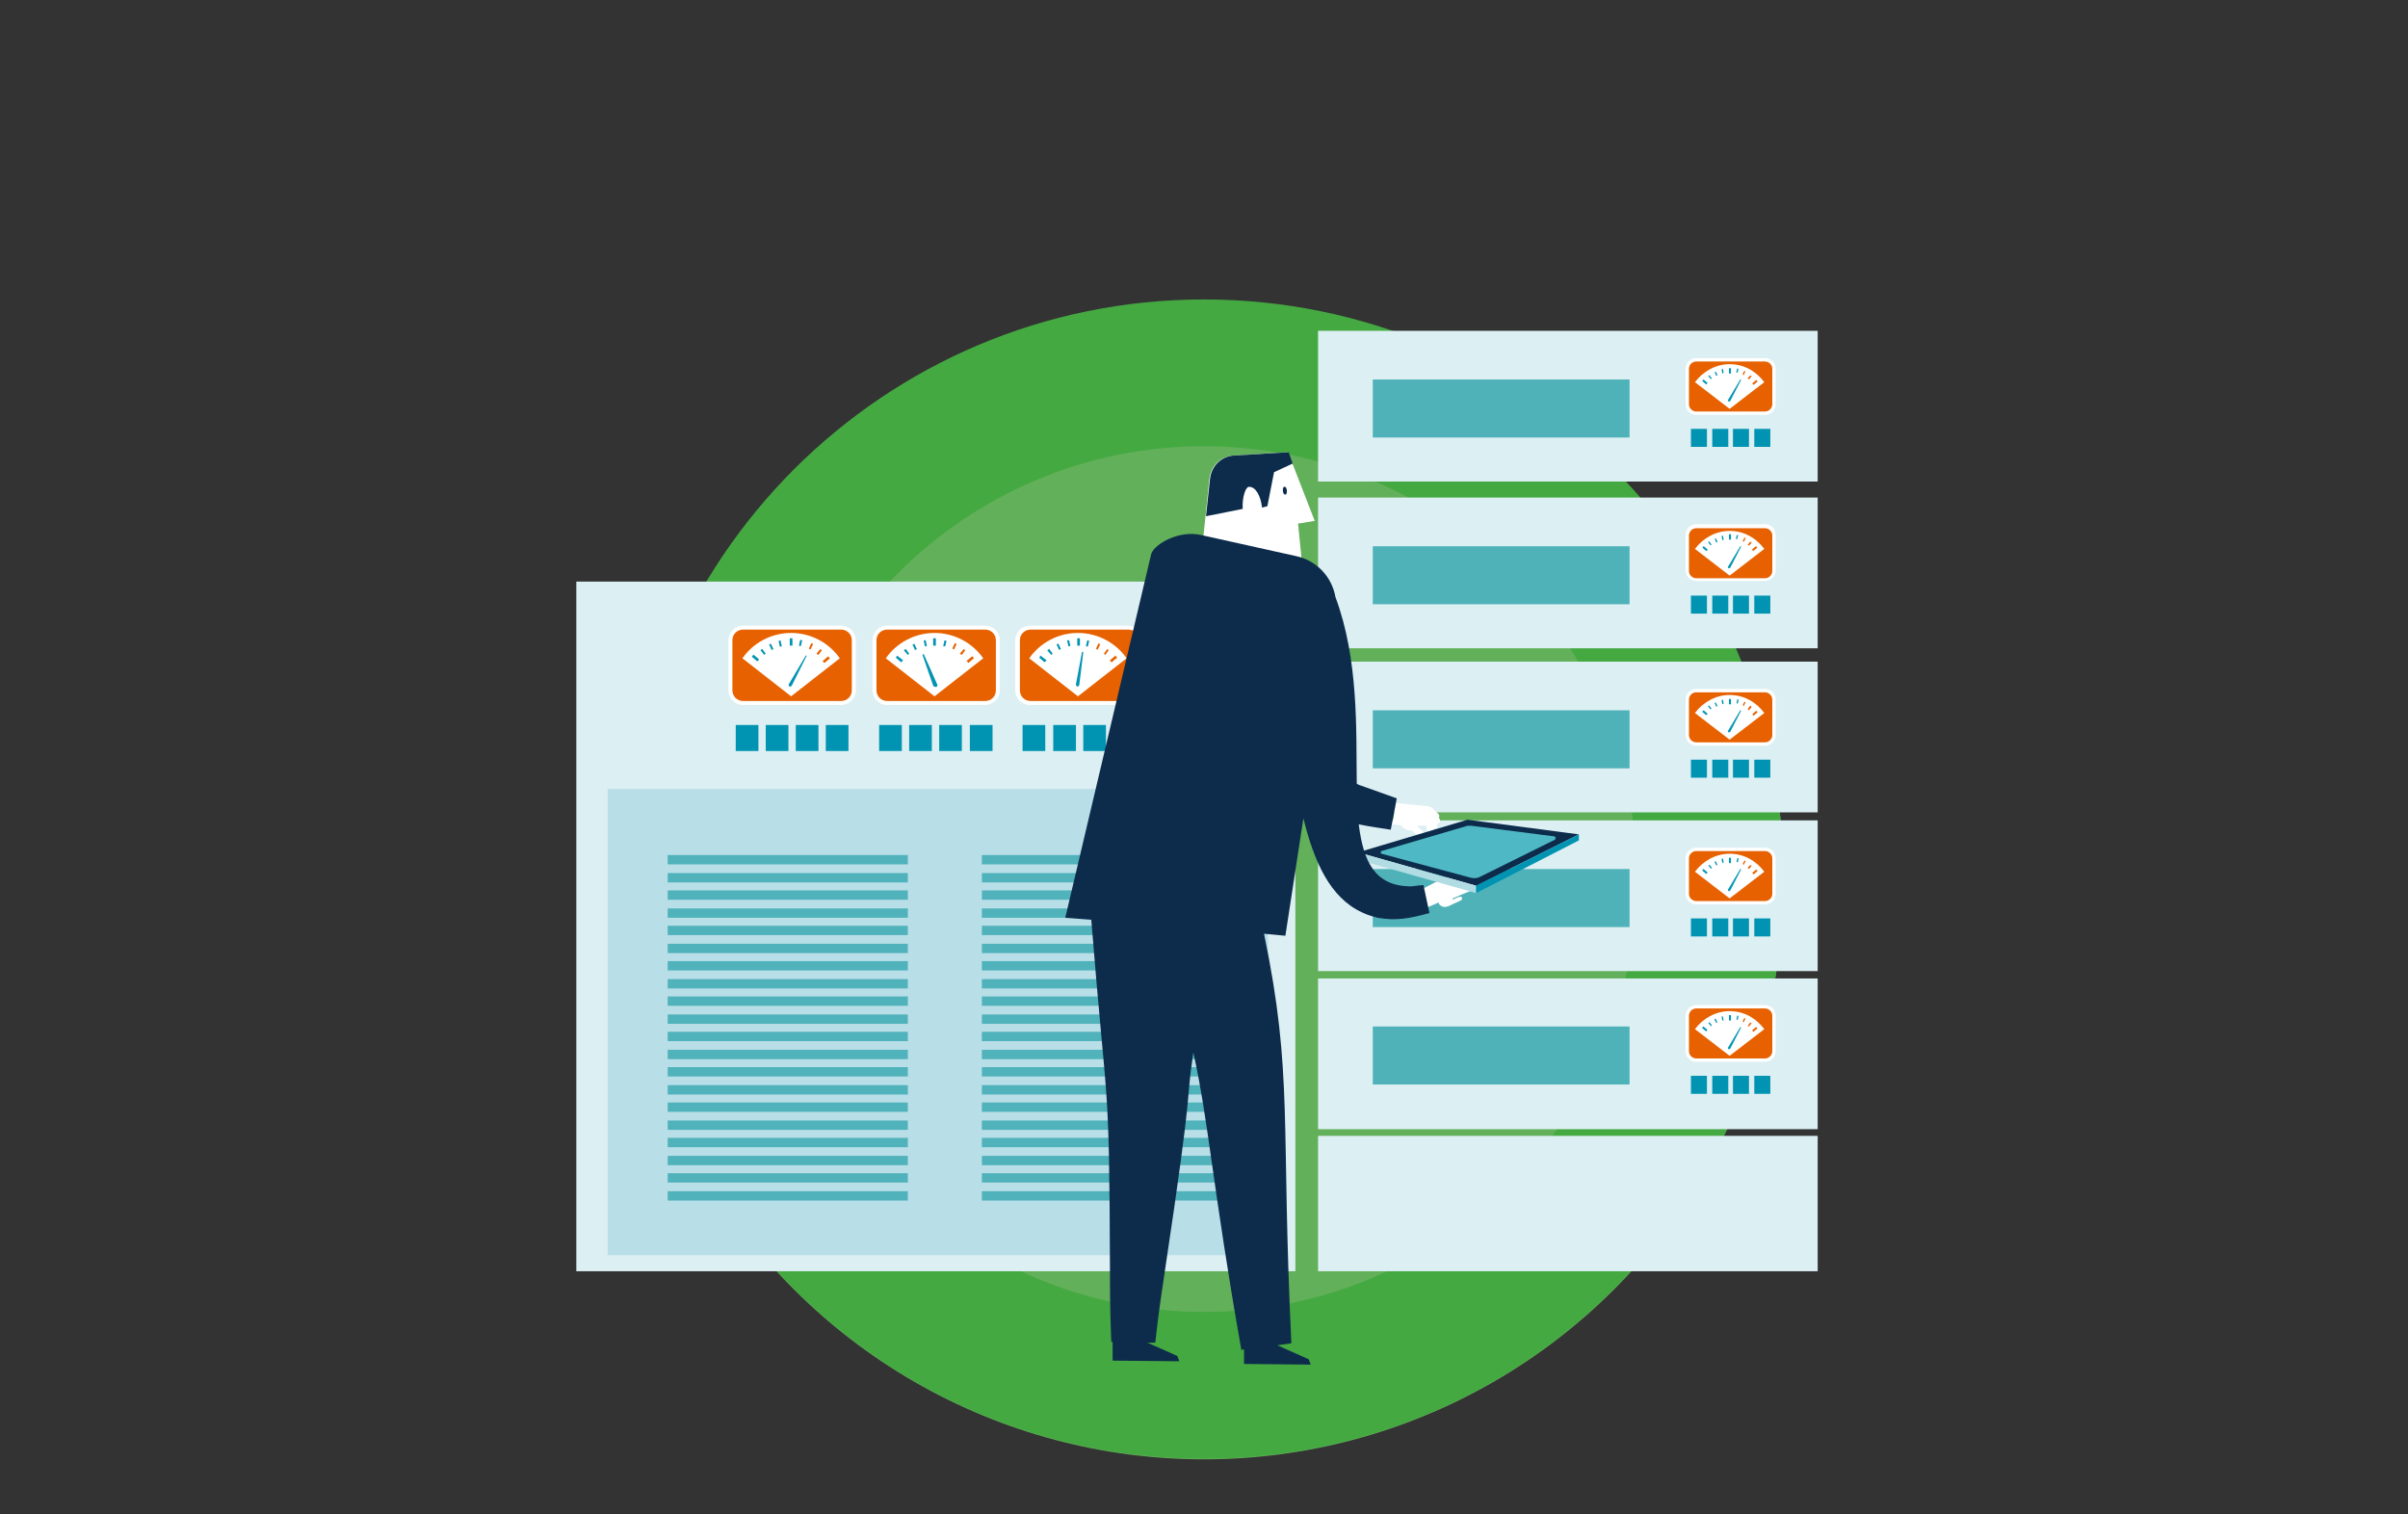 <?xml version="1.0" encoding="utf-8"?>
<!-- Generator: Adobe Illustrator 20.0.0, SVG Export Plug-In . SVG Version: 6.00 Build 0)  -->
<svg version="1.1" xmlns="http://www.w3.org/2000/svg" xmlns:xlink="http://www.w3.org/1999/xlink" x="0px" y="0px"
	 viewBox="0 0 361 227" style="enable-background:new 0 0 361 227;" xml:space="preserve">
<rect x="0" y="0" width="361" height="227" fill="#333333" stroke="none"/>
<style type="text/css">
	.st0{fill:#F8BE00;}
	.st1{fill:#009FC2;}
	.st2{fill:#0098BC;}
	.st3{fill:#F3A635;}
	.st4{fill:#62B059;}
	.st5{fill:#44A941;}
	.st6{fill:#E86A2E;}
	.st7{fill:#E44529;}
	.st8{fill:#2C536E;}
	.st9{fill:#EFF7F8;}
	.st10{fill:#9CCFD5;}
	.st11{fill:#0D2C4C;}
	.st12{fill:#FFFFFF;}
	.st13{fill:#FBD265;}
	.st14{fill:#293857;}
	.st15{fill:#0094B2;}
	.st16{fill:#E4472D;}
	.st17{fill:#F2A573;}
	.st18{fill:#C4D100;}
	.st19{opacity:0.58;fill:url(#SVGID_1_);}
	.st20{fill:#F2A878;}
	.st21{fill:#E76100;}
	.st22{fill:#50B2BA;}
	.st23{fill:#E1F1F3;}
	.st24{fill:#5D627D;}
	.st25{fill:#73748E;}
	.st26{fill:#6C6F89;}
	.st27{fill:#DCEFF3;}
	.st28{fill:#B8DEE8;}
	.st29{fill:#50B2B9;}
	.st30{fill:#4EB8C5;}
	.st31{fill:#B2DCE3;}
	.st32{fill:#1BA0C1;}
	.st33{fill:#3F4749;}
	.st34{fill:url(#SVGID_2_);}
	.st35{fill:url(#SVGID_3_);}
	.st36{fill:url(#SVGID_4_);}
	.st37{fill:url(#SVGID_5_);}
	.st38{fill:url(#SVGID_6_);}
	.st39{fill:url(#SVGID_7_);}
	.st40{fill:url(#SVGID_8_);}
	.st41{fill:#E0F0F1;}
	.st42{fill:#D5D6E0;}
	.st43{fill:#CDD62C;}
	.st44{fill:url(#SVGID_9_);}
	.st45{fill:#6FB34C;}
	.st46{fill:#85BB60;}
	.st47{fill:#F9C554;}
	.st48{fill:#F6B53E;}
	.st49{fill:#EB7B25;}
	.st50{fill:#E55409;}
	.st51{fill:#00ACD0;}
	.st52{fill:#00A4CB;}
	.st53{fill:#82C4CB;}
	.st54{fill:none;stroke:#E76100;stroke-width:0.459;stroke-miterlimit:10;}
	.st55{fill:#00233A;}
	.st56{fill:none;}
	.st57{fill:#3F4866;}
	.st58{fill:none;stroke:#0D2C4C;stroke-width:2.357;stroke-miterlimit:10;}
	.st59{fill:none;stroke:#0D2C4C;stroke-width:1.179;stroke-miterlimit:10;}
	.st60{fill:#F1F9FA;}
	.st61{fill:#7F7F97;}
	.st62{fill-rule:evenodd;clip-rule:evenodd;fill:#F1F9FA;}
	.st63{fill:url(#SVGID_10_);}
	.st64{fill:url(#SVGID_11_);}
	.st65{fill:#E00109;}
	.st66{fill:#062B4A;}
	.st67{fill:#333F5E;}
</style>
<g id="Background">
</g>
<g id="shapes">
	<g>
		<circle class="st4" cx="180.5" cy="131.9" r="86.9"/>
		<path class="st5" d="M180.5,66.9c35.8,0,64.9,29.1,64.9,64.9s-29.1,64.9-64.9,64.9s-64.9-29.1-64.9-64.9S144.7,66.9,180.5,66.9
			 M180.5,44.9c-48,0-86.9,38.9-86.9,86.9s38.9,86.9,86.9,86.9s86.9-38.9,86.9-86.9S228.5,44.9,180.5,44.9L180.5,44.9z"/>
	</g>
</g>
<g id="Figures">
	<g>
		<g>
			<rect x="86.4" y="87.2" class="st27" width="107.8" height="103.4"/>
			<rect x="91.1" y="118.3" class="st28" width="99" height="69.9"/>
			<g>
				<rect x="100.1" y="128.2" class="st22" width="83.1" height="1.4"/>
				<rect x="100.1" y="130.9" class="st22" width="83.1" height="1.4"/>
				<rect x="100.1" y="133.5" class="st22" width="83.1" height="1.4"/>
				<rect x="100.1" y="136.2" class="st22" width="83.1" height="1.4"/>
				<rect x="100.1" y="138.8" class="st22" width="83.1" height="1.4"/>
				<rect x="100.1" y="141.5" class="st22" width="83.1" height="1.4"/>
				<rect x="100.1" y="144.1" class="st22" width="83.1" height="1.4"/>
				<rect x="100.1" y="146.8" class="st22" width="83.1" height="1.4"/>
				<rect x="100.1" y="149.4" class="st22" width="83.1" height="1.4"/>
				<rect x="100.1" y="152.1" class="st22" width="83.1" height="1.4"/>
				<rect x="100.1" y="154.7" class="st22" width="83.1" height="1.4"/>
				<rect x="100.1" y="157.4" class="st22" width="83.1" height="1.4"/>
				<rect x="100.1" y="160" class="st22" width="83.1" height="1.4"/>
				<rect x="100.1" y="162.7" class="st22" width="83.1" height="1.4"/>
				<rect x="100.1" y="165.3" class="st22" width="83.1" height="1.4"/>
				<rect x="100.1" y="168" class="st22" width="83.1" height="1.4"/>
				<rect x="100.1" y="170.6" class="st22" width="83.1" height="1.4"/>
				<rect x="100.1" y="173.3" class="st22" width="83.1" height="1.4"/>
				<rect x="100.1" y="175.9" class="st22" width="83.1" height="1.4"/>
				<rect x="100.1" y="178.6" class="st22" width="83.1" height="1.4"/>
			</g>
			<rect x="136.1" y="125.1" class="st28" width="11.1" height="59.3"/>
			<g>
				<g>
					<g>
						<path class="st21" d="M128,103.4c0,1.1-0.9,1.9-1.9,1.9h-14.7c-1.1,0-1.9-0.9-1.9-1.9v-7.5c0-1.1,0.9-1.9,1.9-1.9h14.7
							c1.1,0,1.9,0.9,1.9,1.9V103.4z"/>
						<path class="st12" d="M126.1,105.7h-14.7c-1.2,0-2.2-1-2.2-2.2v-7.5c0-1.2,1-2.2,2.2-2.2h14.7c1.2,0,2.2,1,2.2,2.2v7.5
							C128.3,104.7,127.3,105.7,126.1,105.7z M111.4,94.4c-0.9,0-1.6,0.7-1.6,1.6v7.5c0,0.9,0.7,1.6,1.6,1.6h14.7
							c0.9,0,1.6-0.7,1.6-1.6v-7.5c0-0.9-0.7-1.6-1.6-1.6H111.4z"/>
					</g>
					<path class="st12" d="M118.6,104.4l7.3-5.7c-1.6-2.3-4.3-3.8-7.3-3.8s-5.7,1.5-7.3,3.8L118.6,104.4z"/>
					<path class="st15" d="M118.3,102.5l2.5-4.2c0,0,0.1-0.1,0.1,0c0,0,0.1,0.1,0,0.1l-2.2,4.4c-0.1,0.1-0.2,0.2-0.4,0.1
						C118.2,102.8,118.2,102.7,118.3,102.5C118.3,102.5,118.3,102.5,118.3,102.5z"/>
					<g>
						<rect x="118.4" y="95.7" class="st15" width="0.4" height="1.1"/>
					</g>
					<g>
						
							<rect x="116.9" y="96" transform="matrix(0.976 -0.216 0.216 0.976 -18.11 27.643)" class="st15" width="0.3" height="0.9"/>
					</g>
					<g>
						
							<rect x="115.5" y="96.5" transform="matrix(0.906 -0.423 0.423 0.906 -30.163 58.062)" class="st15" width="0.3" height="0.9"/>
					</g>
					<g>
						
							<rect x="114.2" y="97.3" transform="matrix(0.795 -0.607 0.607 0.795 -35.842 89.433)" class="st15" width="0.3" height="0.9"/>
					</g>
					<g>
						
							<rect x="113.1" y="98.2" transform="matrix(0.644 -0.765 0.765 0.644 -35.254 121.741)" class="st15" width="0.4" height="1.1"/>
					</g>
					<g>
						
							<rect x="119.7" y="96.3" transform="matrix(0.216 -0.976 0.976 0.216 -6.988782e-02 192.84)" class="st15" width="0.9" height="0.3"/>
					</g>
					<g>
						
							<rect x="121.1" y="96.8" transform="matrix(0.422 -0.907 0.907 0.422 -17.646 166.234)" class="st21" width="0.9" height="0.3"/>
					</g>
					<g>
						<polygon class="st21" points="122.7,98.2 123.2,97.5 123,97.3 122.4,98 						"/>
					</g>
					<g>
						
							<rect x="123.3" y="98.6" transform="matrix(0.765 -0.644 0.644 0.765 -34.502 103.089)" class="st21" width="1.1" height="0.4"/>
					</g>
				</g>
				<g>
					<rect x="110.3" y="108.7" class="st15" width="3.4" height="3.9"/>
					<rect x="114.8" y="108.7" class="st15" width="3.4" height="3.9"/>
					<rect x="119.3" y="108.7" class="st15" width="3.4" height="3.9"/>
					<rect x="123.8" y="108.7" class="st15" width="3.4" height="3.9"/>
				</g>
			</g>
			<g>
				<g>
					<g>
						<path class="st21" d="M149.5,103.4c0,1.1-0.9,1.9-1.9,1.9H133c-1.1,0-1.9-0.9-1.9-1.9v-7.5c0-1.1,0.9-1.9,1.9-1.9h14.7
							c1.1,0,1.9,0.9,1.9,1.9V103.4z"/>
						<path class="st12" d="M147.6,105.7H133c-1.2,0-2.2-1-2.2-2.2v-7.5c0-1.2,1-2.2,2.2-2.2h14.7c1.2,0,2.2,1,2.2,2.2v7.5
							C149.9,104.7,148.9,105.7,147.6,105.7z M133,94.4c-0.9,0-1.6,0.7-1.6,1.6v7.5c0,0.9,0.7,1.6,1.6,1.6h14.7
							c0.9,0,1.6-0.7,1.6-1.6v-7.5c0-0.9-0.7-1.6-1.6-1.6H133z"/>
					</g>
					<path class="st12" d="M140.1,104.4l7.3-5.7c-1.6-2.3-4.3-3.8-7.3-3.8c-3,0-5.7,1.5-7.3,3.8L140.1,104.4z"/>
					<path class="st15" d="M139.9,102.8l-1.6-4.6c0,0,0-0.1,0.1-0.1c0,0,0.1,0,0.1,0l2,4.5c0.1,0.1,0,0.3-0.1,0.4
						C140.1,103,139.9,102.9,139.9,102.8C139.9,102.8,139.9,102.8,139.9,102.8z"/>
					<g>
						<rect x="139.9" y="95.7" class="st15" width="0.4" height="1.1"/>
					</g>
					<g>
						
							<rect x="138.5" y="96" transform="matrix(0.977 -0.215 0.215 0.977 -17.482 32.02)" class="st15" width="0.3" height="0.9"/>
					</g>
					<g>
						
							<rect x="137" y="96.5" transform="matrix(0.906 -0.423 0.423 0.906 -28.14 67.172)" class="st15" width="0.3" height="0.9"/>
					</g>
					<g>
						<polygon class="st15" points="136.1,98.2 135.5,97.5 135.8,97.3 136.3,98 						"/>
					</g>
					<g>
						<polygon class="st15" points="135.1,99.3 134.3,98.6 134.5,98.3 135.4,99 						"/>
					</g>
					<g>
						<polygon class="st15" points="141.7,96.9 141.9,96.1 141.6,96 141.4,96.9 						"/>
					</g>
					<g>
						
							<rect x="142.6" y="96.8" transform="matrix(0.422 -0.907 0.907 0.422 -5.214 185.728)" class="st21" width="0.9" height="0.3"/>
					</g>
					<g>
						<polygon class="st21" points="144.2,98.2 144.7,97.5 144.5,97.3 143.9,98 						"/>
					</g>
					<g>
						
							<rect x="144.9" y="98.6" transform="matrix(0.765 -0.644 0.644 0.765 -29.434 116.976)" class="st21" width="1.1" height="0.4"/>
					</g>
				</g>
				<g>
					<rect x="131.8" y="108.7" class="st15" width="3.4" height="3.9"/>
					<rect x="136.3" y="108.7" class="st15" width="3.4" height="3.9"/>
					<rect x="140.8" y="108.7" class="st15" width="3.4" height="3.9"/>
					<rect x="145.4" y="108.7" class="st15" width="3.4" height="3.9"/>
				</g>
			</g>
			<g>
				<g>
					<g>
						<path class="st21" d="M171.1,103.4c0,1.1-0.9,1.9-1.9,1.9h-14.7c-1.1,0-1.9-0.9-1.9-1.9v-7.5c0-1.1,0.9-1.9,1.9-1.9h14.7
							c1.1,0,1.9,0.9,1.9,1.9V103.4z"/>
						<path class="st12" d="M169.1,105.7h-14.7c-1.2,0-2.2-1-2.2-2.2v-7.5c0-1.2,1-2.2,2.2-2.2h14.7c1.2,0,2.2,1,2.2,2.2v7.5
							C171.4,104.7,170.4,105.7,169.1,105.7z M154.5,94.4c-0.9,0-1.6,0.7-1.6,1.6v7.5c0,0.9,0.7,1.6,1.6,1.6h14.7
							c0.9,0,1.6-0.7,1.6-1.6v-7.5c0-0.9-0.7-1.6-1.6-1.6H154.5z"/>
					</g>
					<path class="st12" d="M161.6,104.4l7.3-5.7c-1.6-2.3-4.3-3.8-7.3-3.8c-3,0-5.7,1.5-7.3,3.8L161.6,104.4z"/>
					<path class="st15" d="M161.3,102.6l0.9-4.8c0,0,0.1-0.1,0.1-0.1c0,0,0.1,0.1,0.1,0.1l-0.6,4.9c0,0.1-0.2,0.3-0.3,0.2
						C161.4,102.9,161.3,102.8,161.3,102.6C161.3,102.6,161.3,102.6,161.3,102.6z"/>
					<g>
						<rect x="161.5" y="95.7" class="st15" width="0.4" height="1.1"/>
					</g>
					<g>
						
							<rect x="160" y="96" transform="matrix(0.977 -0.215 0.215 0.977 -16.98 36.643)" class="st15" width="0.3" height="0.9"/>
					</g>
					<g>
						
							<rect x="158.6" y="96.5" transform="matrix(0.906 -0.423 0.423 0.906 -26.117 76.283)" class="st15" width="0.3" height="0.9"/>
					</g>
					<g>
						<polygon class="st15" points="157.6,98.2 157,97.5 157.3,97.3 157.8,98 						"/>
					</g>
					<g>
						<polygon class="st15" points="156.6,99.3 155.8,98.6 156,98.3 156.9,99 						"/>
					</g>
					<g>
						
							<rect x="162.7" y="96.3" transform="matrix(0.216 -0.976 0.976 0.216 33.667 234.873)" class="st15" width="0.9" height="0.3"/>
					</g>
					<g>
						
							<rect x="164.1" y="96.8" transform="matrix(0.422 -0.907 0.907 0.422 7.246 205.268)" class="st21" width="0.9" height="0.3"/>
					</g>
					<g>
						<polygon class="st21" points="165.7,98.2 166.2,97.5 166,97.3 165.5,98 						"/>
					</g>
					<g>
						
							<rect x="166.4" y="98.6" transform="matrix(0.764 -0.645 0.645 0.764 -24.342 131)" class="st21" width="1.1" height="0.4"/>
					</g>
				</g>
				<g>
					<rect x="153.3" y="108.7" class="st15" width="3.4" height="3.9"/>
					<rect x="157.9" y="108.7" class="st15" width="3.4" height="3.9"/>
					<rect x="162.4" y="108.7" class="st15" width="3.4" height="3.9"/>
					<rect x="166.9" y="108.7" class="st15" width="3.4" height="3.9"/>
				</g>
			</g>
			<g>
				<rect x="197.6" y="146.7" class="st27" width="74.9" height="22.6"/>
				<g>
					<g>
						<g>
							<path class="st21" d="M266,157.6c0,0.7-0.6,1.3-1.3,1.3h-10.3c-0.7,0-1.3-0.6-1.3-1.3v-5.3c0-0.7,0.6-1.3,1.3-1.3h10.3
								c0.7,0,1.3,0.6,1.3,1.3V157.6z"/>
							<path class="st12" d="M264.6,159.2h-10.3c-0.9,0-1.6-0.7-1.6-1.6v-5.3c0-0.9,0.7-1.6,1.6-1.6h10.3c0.9,0,1.6,0.7,1.6,1.6v5.3
								C266.2,158.5,265.5,159.2,264.6,159.2z M254.3,151.2c-0.6,0-1.1,0.5-1.1,1.1v5.3c0,0.6,0.5,1.1,1.1,1.1h10.3
								c0.6,0,1.1-0.5,1.1-1.1v-5.3c0-0.6-0.5-1.1-1.1-1.1H254.3z"/>
						</g>
						<path class="st12" d="M259.3,158.3l5.2-4c-1.2-1.6-3-2.7-5.2-2.7c-2.1,0-4,1.1-5.2,2.7L259.3,158.3z"/>
						<path class="st15" d="M259.1,157l1.8-3c0,0,0.1,0,0.1,0c0,0,0,0.1,0,0.1l-1.6,3.1c0,0.1-0.2,0.1-0.3,0.1
							C259.1,157.2,259,157.1,259.1,157C259.1,157,259.1,157,259.1,157z"/>
						<g>
							<rect x="259.2" y="152.2" class="st15" width="0.3" height="0.8"/>
						</g>
						<g>
							<polygon class="st15" points="258.2,153 258.1,152.4 258.3,152.4 258.4,153 							"/>
						</g>
						<g>
							
								<rect x="257.2" y="152.7" transform="matrix(0.906 -0.423 0.423 0.906 -40.59 123.259)" class="st15" width="0.2" height="0.6"/>
						</g>
						<g>
							
								<rect x="256.2" y="153.3" transform="matrix(0.795 -0.607 0.607 0.795 -40.61 187.018)" class="st15" width="0.2" height="0.6"/>
						</g>
						<g>
							
								<rect x="255.5" y="153.9" transform="matrix(0.645 -0.764 0.764 0.645 -27.209 250.059)" class="st15" width="0.3" height="0.8"/>
						</g>
						<g>
							
								<rect x="260.1" y="152.6" transform="matrix(0.215 -0.977 0.977 0.215 55.306 374.171)" class="st15" width="0.6" height="0.2"/>
						</g>
						<g>
							
								<rect x="261.1" y="152.9" transform="matrix(0.422 -0.907 0.907 0.422 12.38 325.475)" class="st21" width="0.6" height="0.2"/>
						</g>
						<g>
							<polygon class="st21" points="262.2,153.9 262.6,153.4 262.4,153.3 262,153.8 							"/>
						</g>
						<g>
							
								<rect x="262.7" y="154.2" transform="matrix(0.764 -0.645 0.645 0.764 -37.494 206.112)" class="st21" width="0.8" height="0.3"/>
						</g>
					</g>
					<g>
						<rect x="253.5" y="161.3" class="st15" width="2.4" height="2.7"/>
						<rect x="256.7" y="161.3" class="st15" width="2.4" height="2.7"/>
						<rect x="259.8" y="161.3" class="st15" width="2.4" height="2.7"/>
						<rect x="263" y="161.3" class="st15" width="2.4" height="2.7"/>
					</g>
				</g>
				<rect x="205.8" y="153.9" class="st29" width="38.5" height="8.7"/>
			</g>
			<rect x="197.6" y="170.3" class="st27" width="74.9" height="20.3"/>
			<g>
				<rect x="197.6" y="123" class="st27" width="74.9" height="22.6"/>
				<g>
					<g>
						<g>
							<path class="st21" d="M266,134c0,0.7-0.6,1.3-1.3,1.3h-10.3c-0.7,0-1.3-0.6-1.3-1.3v-5.3c0-0.7,0.6-1.3,1.3-1.3h10.3
								c0.7,0,1.3,0.6,1.3,1.3V134z"/>
							<path class="st12" d="M264.6,135.6h-10.3c-0.9,0-1.6-0.7-1.6-1.6v-5.3c0-0.9,0.7-1.6,1.6-1.6h10.3c0.9,0,1.6,0.7,1.6,1.6v5.3
								C266.2,134.9,265.5,135.6,264.6,135.6z M254.3,127.6c-0.6,0-1.1,0.5-1.1,1.1v5.3c0,0.6,0.5,1.1,1.1,1.1h10.3
								c0.6,0,1.1-0.5,1.1-1.1v-5.3c0-0.6-0.5-1.1-1.1-1.1H254.3z"/>
						</g>
						<path class="st12" d="M259.3,134.7l5.2-4c-1.2-1.6-3-2.7-5.2-2.7c-2.1,0-4,1.1-5.2,2.7L259.3,134.7z"/>
						<path class="st15" d="M259.1,133.3l1.8-3c0,0,0.1,0,0.1,0c0,0,0,0.1,0,0.1l-1.6,3.1c0,0.1-0.2,0.1-0.3,0.1
							C259.1,133.6,259,133.4,259.1,133.3C259.1,133.3,259.1,133.3,259.1,133.3z"/>
						<g>
							<rect x="259.2" y="128.6" class="st15" width="0.3" height="0.8"/>
						</g>
						<g>
							<polygon class="st15" points="258.2,129.4 258.1,128.8 258.3,128.7 258.4,129.3 							"/>
						</g>
						<g>
							
								<rect x="257.2" y="129.1" transform="matrix(0.906 -0.423 0.423 0.906 -30.591 121.039)" class="st15" width="0.2" height="0.6"/>
						</g>
						<g>
							
								<rect x="256.2" y="129.7" transform="matrix(0.795 -0.607 0.607 0.795 -26.277 182.173)" class="st15" width="0.2" height="0.6"/>
						</g>
						<g>
							
								<rect x="255.5" y="130.3" transform="matrix(0.645 -0.764 0.764 0.645 -9.157 241.675)" class="st15" width="0.3" height="0.8"/>
						</g>
						<g>
							
								<rect x="260.1" y="129" transform="matrix(0.215 -0.977 0.977 0.215 78.38 355.623)" class="st15" width="0.6" height="0.2"/>
						</g>
						<g>
							
								<rect x="261.1" y="129.3" transform="matrix(0.422 -0.907 0.907 0.422 33.801 311.815)" class="st21" width="0.6" height="0.2"/>
						</g>
						<g>
							<polygon class="st21" points="262.2,130.3 262.6,129.8 262.4,129.7 262,130.1 							"/>
						</g>
						<g>
							
								<rect x="262.7" y="130.6" transform="matrix(0.764 -0.645 0.645 0.764 -22.253 200.538)" class="st21" width="0.8" height="0.3"/>
						</g>
					</g>
					<g>
						<rect x="253.5" y="137.7" class="st15" width="2.4" height="2.7"/>
						<rect x="256.7" y="137.7" class="st15" width="2.4" height="2.7"/>
						<rect x="259.8" y="137.7" class="st15" width="2.4" height="2.7"/>
						<rect x="263" y="137.7" class="st15" width="2.4" height="2.7"/>
					</g>
				</g>
				<rect x="205.8" y="130.3" class="st29" width="38.5" height="8.7"/>
			</g>
			<g>
				<rect x="197.6" y="99.2" class="st27" width="74.9" height="22.6"/>
				<g>
					<g>
						<g>
							<path class="st21" d="M266,110.2c0,0.7-0.6,1.3-1.3,1.3h-10.3c-0.7,0-1.3-0.6-1.3-1.3v-5.3c0-0.7,0.6-1.3,1.3-1.3h10.3
								c0.7,0,1.3,0.6,1.3,1.3V110.2z"/>
							<path class="st12" d="M264.6,111.8h-10.3c-0.9,0-1.6-0.7-1.6-1.6v-5.3c0-0.9,0.7-1.6,1.6-1.6h10.3c0.9,0,1.6,0.7,1.6,1.6v5.3
								C266.2,111.1,265.5,111.8,264.6,111.8z M254.3,103.8c-0.6,0-1.1,0.5-1.1,1.1v5.3c0,0.6,0.5,1.1,1.1,1.1h10.3
								c0.6,0,1.1-0.5,1.1-1.1v-5.3c0-0.6-0.5-1.1-1.1-1.1H254.3z"/>
						</g>
						<path class="st12" d="M259.3,110.9l5.2-4c-1.2-1.6-3-2.7-5.2-2.7c-2.1,0-4,1.1-5.2,2.7L259.3,110.9z"/>
						<path class="st15" d="M259.1,109.5l1.8-3c0,0,0.1,0,0.1,0c0,0,0,0.1,0,0.1l-1.6,3.1c0,0.1-0.2,0.1-0.3,0.1
							C259.1,109.8,259,109.6,259.1,109.5C259.1,109.5,259.1,109.5,259.1,109.5z"/>
						<g>
							<rect x="259.2" y="104.8" class="st15" width="0.3" height="0.8"/>
						</g>
						<g>
							<polygon class="st15" points="258.2,105.6 258.1,105 258.3,104.9 258.4,105.5 							"/>
						</g>
						<g>
							
								<rect x="257.2" y="105.3" transform="matrix(0.906 -0.423 0.423 0.906 -20.517 118.802)" class="st15" width="0.2" height="0.6"/>
						</g>
						<g>
							
								<rect x="256.2" y="105.8" transform="matrix(0.795 -0.607 0.607 0.795 -11.837 177.293)" class="st15" width="0.2" height="0.6"/>
						</g>
						<g>
							
								<rect x="255.5" y="106.5" transform="matrix(0.645 -0.764 0.764 0.645 9.03 233.227)" class="st15" width="0.3" height="0.8"/>
						</g>
						<g>
							
								<rect x="260.1" y="105.2" transform="matrix(0.215 -0.977 0.977 0.215 101.626 336.937)" class="st15" width="0.6" height="0.2"/>
						</g>
						<g>
							
								<rect x="261.1" y="105.5" transform="matrix(0.422 -0.907 0.907 0.422 55.382 298.053)" class="st21" width="0.6" height="0.2"/>
						</g>
						<g>
							<polygon class="st21" points="262.2,106.5 262.6,106 262.4,105.8 262,106.3 							"/>
						</g>
						<g>
							
								<rect x="262.7" y="106.8" transform="matrix(0.764 -0.645 0.645 0.764 -6.898 194.923)" class="st21" width="0.8" height="0.3"/>
						</g>
					</g>
					<g>
						<rect x="253.5" y="113.9" class="st15" width="2.4" height="2.7"/>
						<rect x="256.7" y="113.9" class="st15" width="2.4" height="2.7"/>
						<rect x="259.8" y="113.9" class="st15" width="2.4" height="2.7"/>
						<rect x="263" y="113.9" class="st15" width="2.4" height="2.7"/>
					</g>
				</g>
				<rect x="205.8" y="106.5" class="st29" width="38.5" height="8.7"/>
			</g>
			<g>
				<rect x="197.6" y="74.6" class="st27" width="74.9" height="22.6"/>
				<g>
					<g>
						<g>
							<path class="st21" d="M266,85.6c0,0.7-0.6,1.3-1.3,1.3h-10.3c-0.7,0-1.3-0.6-1.3-1.3v-5.3c0-0.7,0.6-1.3,1.3-1.3h10.3
								c0.7,0,1.3,0.6,1.3,1.3V85.6z"/>
							<path class="st12" d="M264.6,87.1h-10.3c-0.9,0-1.6-0.7-1.6-1.6v-5.3c0-0.9,0.7-1.6,1.6-1.6h10.3c0.9,0,1.6,0.7,1.6,1.6v5.3
								C266.2,86.4,265.5,87.1,264.6,87.1z M254.3,79.2c-0.6,0-1.1,0.5-1.1,1.1v5.3c0,0.6,0.5,1.1,1.1,1.1h10.3
								c0.6,0,1.1-0.5,1.1-1.1v-5.3c0-0.6-0.5-1.1-1.1-1.1H254.3z"/>
						</g>
						<path class="st12" d="M259.3,86.3l5.2-4c-1.2-1.6-3-2.7-5.2-2.7c-2.1,0-4,1.1-5.2,2.7L259.3,86.3z"/>
						<path class="st15" d="M259.1,84.9l1.8-3c0,0,0.1,0,0.1,0c0,0,0,0.1,0,0.1l-1.6,3.1c0,0.1-0.2,0.1-0.3,0.1
							C259.1,85.1,259,85,259.1,84.9C259.1,84.9,259.1,84.9,259.1,84.9z"/>
						<g>
							<rect x="259.2" y="80.1" class="st15" width="0.3" height="0.8"/>
						</g>
						<g>
							<polygon class="st15" points="258.2,81 258.1,80.4 258.3,80.3 258.4,80.9 							"/>
						</g>
						<g>
							
								<rect x="257.2" y="80.7" transform="matrix(0.906 -0.423 0.423 0.906 -10.097 116.488)" class="st15" width="0.2" height="0.6"/>
						</g>
						<g>
							
								<rect x="256.2" y="81.2" transform="matrix(0.795 -0.607 0.607 0.795 3.101 172.244)" class="st15" width="0.2" height="0.6"/>
						</g>
						<g>
							
								<rect x="255.5" y="81.9" transform="matrix(0.645 -0.764 0.764 0.645 27.843 224.489)" class="st15" width="0.3" height="0.8"/>
						</g>
						<g>
							
								<rect x="260.1" y="80.5" transform="matrix(0.215 -0.977 0.977 0.215 125.672 317.607)" class="st15" width="0.6" height="0.2"/>
						</g>
						<g>
							
								<rect x="261.1" y="80.9" transform="matrix(0.422 -0.907 0.907 0.422 77.706 283.818)" class="st21" width="0.6" height="0.2"/>
						</g>
						<g>
							<polygon class="st21" points="262.2,81.8 262.6,81.4 262.4,81.2 262,81.7 							"/>
						</g>
						<g>
							
								<rect x="262.7" y="82.1" transform="matrix(0.764 -0.645 0.645 0.764 8.986 189.114)" class="st21" width="0.8" height="0.3"/>
						</g>
					</g>
					<g>
						<rect x="253.5" y="89.3" class="st15" width="2.4" height="2.7"/>
						<rect x="256.7" y="89.3" class="st15" width="2.4" height="2.7"/>
						<rect x="259.8" y="89.3" class="st15" width="2.4" height="2.7"/>
						<rect x="263" y="89.3" class="st15" width="2.4" height="2.7"/>
					</g>
				</g>
				<rect x="205.8" y="81.9" class="st29" width="38.5" height="8.7"/>
			</g>
			<g>
				<rect x="197.6" y="49.6" class="st27" width="74.9" height="22.6"/>
				<g>
					<g>
						<g>
							<path class="st21" d="M266,60.6c0,0.7-0.6,1.3-1.3,1.3h-10.3c-0.7,0-1.3-0.6-1.3-1.3v-5.3c0-0.7,0.6-1.3,1.3-1.3h10.3
								c0.7,0,1.3,0.6,1.3,1.3V60.6z"/>
							<path class="st12" d="M264.6,62.2h-10.3c-0.9,0-1.6-0.7-1.6-1.6v-5.3c0-0.9,0.7-1.6,1.6-1.6h10.3c0.9,0,1.6,0.7,1.6,1.6v5.3
								C266.2,61.5,265.5,62.2,264.6,62.2z M254.3,54.2c-0.6,0-1.1,0.5-1.1,1.1v5.3c0,0.6,0.5,1.1,1.1,1.1h10.3
								c0.6,0,1.1-0.5,1.1-1.1v-5.3c0-0.6-0.5-1.1-1.1-1.1H254.3z"/>
						</g>
						<path class="st12" d="M259.3,61.3l5.2-4c-1.2-1.6-3-2.7-5.2-2.7c-2.1,0-4,1.1-5.2,2.7L259.3,61.3z"/>
						<path class="st15" d="M259.1,59.9l1.8-3c0,0,0.1,0,0.1,0c0,0,0,0.1,0,0.1l-1.6,3.1c0,0.1-0.2,0.1-0.3,0.1
							C259.1,60.2,259,60,259.1,59.9C259.1,59.9,259.1,59.9,259.1,59.9z"/>
						<g>
							<rect x="259.2" y="55.2" class="st15" width="0.3" height="0.8"/>
						</g>
						<g>
							<polygon class="st15" points="258.2,56 258.1,55.4 258.3,55.3 258.4,55.9 							"/>
						</g>
						<g>
							
								<rect x="257.2" y="55.7" transform="matrix(0.906 -0.423 0.423 0.906 0.471 114.141)" class="st15" width="0.2" height="0.6"/>
						</g>
						<g>
							
								<rect x="256.2" y="56.3" transform="matrix(0.795 -0.607 0.607 0.795 18.25 167.124)" class="st15" width="0.2" height="0.6"/>
						</g>
						<g>
							
								<rect x="255.5" y="56.9" transform="matrix(0.645 -0.764 0.764 0.645 46.922 215.628)" class="st15" width="0.3" height="0.8"/>
						</g>
						<g>
							
								<rect x="260.1" y="55.6" transform="matrix(0.215 -0.977 0.977 0.215 150.059 298.003)" class="st15" width="0.6" height="0.2"/>
						</g>
						<g>
							
								<rect x="261.1" y="55.9" transform="matrix(0.422 -0.907 0.907 0.422 100.345 269.381)" class="st21" width="0.6" height="0.2"/>
						</g>
						<g>
							<polygon class="st21" points="262.2,56.9 262.6,56.4 262.4,56.3 262,56.7 							"/>
						</g>
						<g>
							
								<rect x="262.7" y="57.2" transform="matrix(0.764 -0.645 0.645 0.764 25.094 183.224)" class="st21" width="0.8" height="0.3"/>
						</g>
					</g>
					<g>
						<rect x="253.5" y="64.3" class="st15" width="2.4" height="2.7"/>
						<rect x="256.7" y="64.3" class="st15" width="2.4" height="2.7"/>
						<rect x="259.8" y="64.3" class="st15" width="2.4" height="2.7"/>
						<rect x="263" y="64.3" class="st15" width="2.4" height="2.7"/>
					</g>
				</g>
				<rect x="205.8" y="56.9" class="st29" width="38.5" height="8.7"/>
			</g>
		</g>
		<g>
			<g>
				<path class="st12" d="M221.2,132.8c-0.3-0.8-0.9-0.2-0.5-0.4c0.6-0.3,0.2-1.2-0.4-0.9c0.2-0.4-0.1-0.9-0.7-0.6
					c0-0.4-0.4-0.6-0.7-0.5c-0.3,0.1-5.5,2.8-5.5,2.8v3.1l2.3-1c0,0,0,0.1,0,0.1c0,0.1,0,0,0,0.1l0,0c0.3,0.4,0.8,0.6,1.3,0.4l0.1,0
					c0,0,0.1,0,0.1-0.1c0,0,0,0,0.1,0l1.7-0.8c0.2-0.1,0.2-0.3,0.2-0.4c-0.2-0.4-1,0.1-1.4,0.3c0-0.1,0-0.2,0-0.2
					c0.9-0.4,1.1-0.5,2.1-0.9C220.4,133.6,221.5,133.4,221.2,132.8z"/>
			</g>
			<polygon class="st15" points="182.4,115.5 182.4,115.5 182.5,115.5 			"/>
			<path class="st12" d="M197.1,78.1l-4-10.3l-8.2,0.5c-1.9,0.1-3.4,1.6-3.6,3.5l-1,9.7c5.5,2.4,10.3,6.5,14.9,3l-0.6-6L197.1,78.1z
				"/>
			
				<ellipse transform="matrix(0.995 -9.571864e-02 9.571864e-02 0.995 -6.157 18.78)" class="st11" cx="192.7" cy="73.6" rx="0.3" ry="0.6"/>
			<path class="st11" d="M190,75.9l-0.8,0.2c-0.2-1.8-1-3.2-2-3.1c-0.4,0-1,1.4-0.9,3.3c0,0-2.5,0.5-2.5,0.5l-3,0.6l0.6-5.6
				c0.2-1.9,1.7-3.4,3.6-3.5l8.2-0.5l0.6,1.7l-2.8,1.3L190,75.9z"/>
			<path class="st12" d="M215.7,122.6c0.1-0.1,0.1-0.4,0-0.5c-1.7-1.6-0.2-1-6.4-1.7l-0.6,3.2l1.3,0.1c0.3,0.5,1,0.9,1.6,0.8l1,0.8
				c0.2,0.2,0.5,0.1,0.7-0.1c0.4-0.5-0.4-0.9-0.9-1.4c0.2,0,1.3,0,1.4,0c0.1,0.6,0.2,1.5,0.8,1.4c0.5-0.1,0.4-0.5,0.3-1
				c0.4,0.1,0.8-0.3,0.5-0.7C215.8,123.6,216.1,123,215.7,122.6z"/>
			<g>
				<polygon class="st11" points="203.6,127.8 220,122.9 236.7,125.1 221.3,132.8 				"/>
				<path class="st30" d="M207.1,128c-0.1,0-0.1-0.1-0.1-0.2c0-0.1,0-0.1,0.1-0.2l12.6-3.7c0.2-0.1,0.5-0.1,0.8-0.1l12.5,1.6
					c0.1,0,0.2,0.1,0.2,0.2c0,0.1,0,0.2-0.1,0.3l-11.3,5.6c-0.4,0.2-0.9,0.2-1.3,0.1L207.1,128z"/>
				<polygon class="st31" points="203.6,128.9 221.3,133.9 221.3,132.8 203.6,127.8 				"/>
				<polygon class="st15" points="236.7,126 221.3,133.9 221.3,132.8 236.7,125.1 				"/>
			</g>
			<path class="st11" d="M213.4,132.7c-0.5,0-1.6,0.2-2,0.2c-5.3-0.1-7-3.7-7.7-9.3c2,0.4,3.6,0.6,4.8,0.8l0.9-4.7
				c-0.3-0.1-5.3-1.9-5.6-2c-0.1,0-0.2-0.1-0.4-0.2c-0.1-8.2,0.3-18.6-3.2-28c-0.5-2.9-2.7-5.4-5.8-6.1L180,80.2
				c-3.3-0.7-6.8,1.3-7.4,2.8l-12.9,54.6l3.9,0.3c2.4,29.9,2.7,22.5,2.8,52.3c0,6.2,0.1,8.2,0.2,11l0.2,0l0,2.8l10,0.1l-0.3-0.8
				l-4.5-2l1.2,0c0.3-2.7,0.5-4.6,1.4-10.5c4.6-30.6,3-24.2,4.3-33c2.3,10.3,2.9,20.3,7.2,44.6l0.4-0.1l0,2.2l10,0.1l-0.3-0.8
				l-4.7-2.1l2.1-0.3c-1.6-33,0.3-40.2-4.1-61.4l3.2,0.3l2.7-17.6c1.6,6.5,4,11.9,8.8,14.1c0.8,0.4,1.6,0.6,2.3,0.8
				c2.9,0.5,4.8,0.1,7.8-0.7L213.4,132.7z"/>
		</g>
	</g>
</g>
<g id="Texture">
</g>
<g id="Text">
</g>
</svg>
